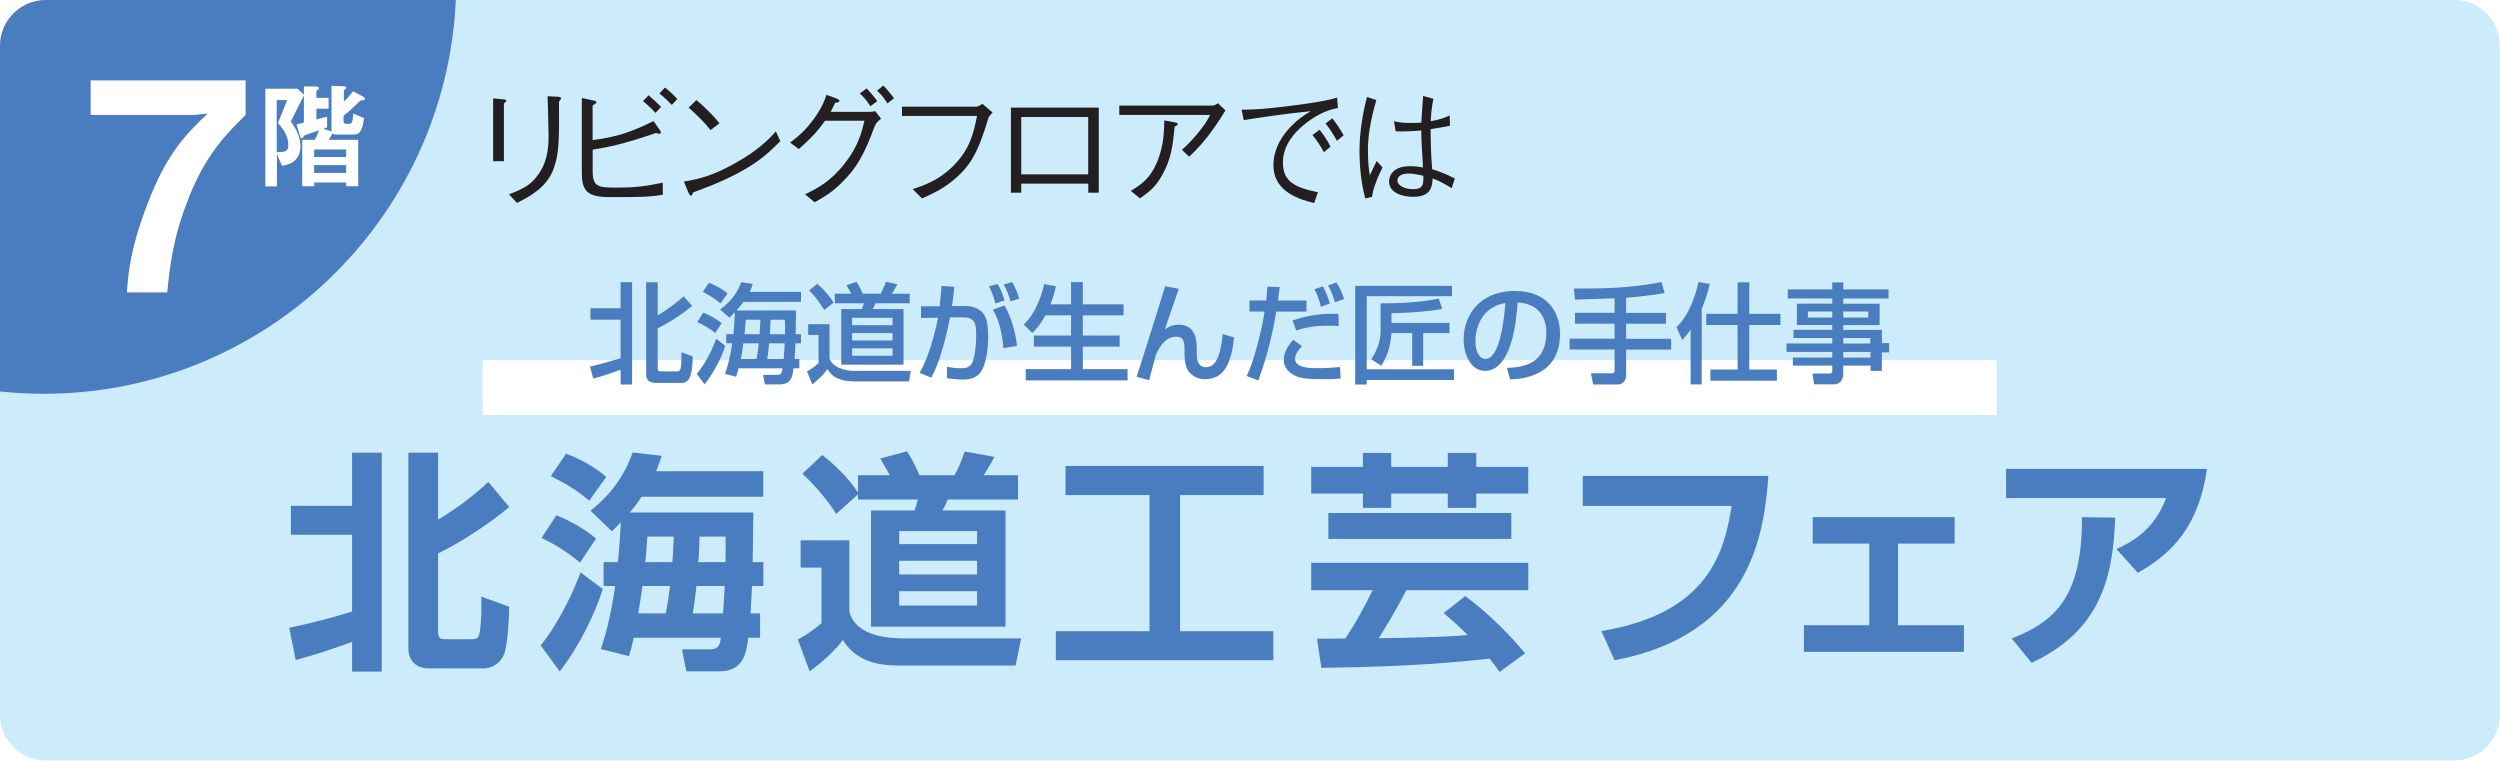 <svg viewBox="0 0 334.08 101.63" xmlns="http://www.w3.org/2000/svg" xmlns:xlink="http://www.w3.org/1999/xlink"><filter id="a" filterUnits="userSpaceOnUse" height="31.22" width="258.02" x="36.9" y="58.56"><feOffset dx="1.75" dy="1.75"/><feGaussianBlur result="blur" stdDeviation="0"/><feFlood flood-color="#fff"/><feComposite in2="blur" operator="in"/><feComposite in="SourceGraphic"/></filter><path d="m327.99 0h-267.07c-1.33 29.29-25.49 52.63-55.11 52.63-1.96 0-3.9-.11-5.81-.31v43.21c0 3.35 2.74 6.09 6.09 6.09h321.89c3.35 0 6.09-2.74 6.09-6.09v-89.44c0-3.35-2.74-6.09-6.09-6.09z" fill="#ccecfc"/><path d="m67.31 13.28c.14 0 .35.05.35.18 0 .09-.02.12-.32.37v7.71h-1.44v-8.4l1.4.14zm.7 12.69c2.04-.78 2.82-1.31 3.53-2.15 1.03-1.21 1.77-2.75 1.77-5.53 0-.53-.05-2.91-.07-3.39-.02-.55-.02-.64-.07-2.04l1.44.07c.07.02.37.04.37.21 0 .07-.04.11-.28.46.02 5.07.04 6.81-.69 8.87-.9 2.59-3.24 3.79-4.93 4.65l-1.06-1.15z" fill="#231f20"/><path d="m79.19 22.78c0 2.13.69 2.29 3 2.29 3.1 0 4.1-.21 6.38-.66v1.61c-1.9.32-3.12.32-7.11.32-3.16 0-3.71-.96-3.71-3.37v-9.88l1.47.32c.25.05.48.12.48.27 0 .09-.05.12-.51.43v4.61c3.28-.41 5.27-1.12 8.14-2.54l.87 1.24c.04.05.11.18.11.28 0 .14-.09.18-.21.18-.04 0-.37-.09-.44-.11-4.4 1.52-6.45 1.9-8.46 2.23v2.77zm8.41-7.69c-.39-.44-1.08-1.1-1.67-1.58l.74-.78c.5.41 1.17 1.03 1.67 1.56l-.75.8zm2.18-1.07c-.37-.39-1.05-1.06-1.67-1.52l.75-.8c.62.46 1.37 1.21 1.65 1.52z" fill="#231f20"/><path d="m104.28 18.86c-1.99 1.99-4.15 4.15-11.63 6.84-.02.04-.21.46-.32.46-.14 0-.23-.21-.34-.44l-.6-1.45c1.76-.32 3.69-.66 6.95-2.52 3.08-1.74 4.33-3.09 5.34-4.18zm-9.32-1.47c-.87-1.1-1.88-2.07-2.93-3.01l1.03-1.01c.55.46 2.06 1.79 3.08 3.1l-1.19.92z" fill="#231f20"/><path d="m116.27 14.94c.25 0 .34-.02.69-.09l.78 1.01c-.62.46-.75.76-.87 1.06-1.44 3.85-2.38 5.51-4.42 7.52-1.17 1.17-2.06 1.72-3.58 2.59l-1.29-1.06c1.54-.76 3.39-1.67 5.28-4.1 1.83-2.3 2.29-4.2 2.66-5.74h-5.27c-.78 1.1-1.58 2.11-3.51 3.79l-1.15-.87c.97-.74 2.04-1.58 3.24-3.26 1.05-1.47 1.37-2.41 1.61-3.12l1.37.5c.27.09.36.25.36.34 0 .14-.25.18-.57.23-.3.64-.41.85-.6 1.21h5.27zm-.46-3.13c.44.46.97 1.08 1.42 1.7l-.92.69c-.21-.35-.71-1.12-1.42-1.7zm2.22-.38c.55.53 1.13 1.29 1.44 1.7l-.89.69c-.28-.51-.76-1.15-1.38-1.7z" fill="#231f20"/><path d="m120.53 15.49v-1.24h9.98c.14 0 .48-.18.78-.37l1.35 1.15c-.46.51-.51.57-.6.87-1.38 4.68-2.5 6.47-4.88 8.37-1.28 1.01-2.34 1.52-3.95 2.25l-1.24-1.24c1.47-.5 3.39-1.13 5.34-3.03 2.36-2.31 2.84-4.65 3.25-6.76h-10.02z" fill="#231f20"/><path d="m136.47 24.54v1.21h-1.38v-11.37h11.74v11.37h-1.4v-1.21h-8.95zm8.95-8.9h-8.95v7.66h8.95z" fill="#231f20"/><path d="m149.57 15.35v-1.24h12.52c.11 0 .41-.12.66-.32l1.01.96c-1.37 2.25-2.91 4.42-4.86 6.19l-.96-.92c.41-.35.94-.82 2-2.07 1.13-1.35 1.42-1.92 1.77-2.59h-12.15zm1.53 10.16c1.47-.9 2.7-1.7 3.67-4.22.74-1.99.78-3.72.82-5.2l1.52.28c.18.04.27.12.27.21 0 .11-.04.14-.41.35-.25 2.57-.44 4.36-1.77 6.65-.76 1.28-1.35 1.86-2.86 2.93l-1.24-1.01z" fill="#231f20"/><path d="m165.89 14.66c1.54-.02 2.82-.04 6.67-.53 3.95-.51 4.88-.74 6.12-1.08l.11 1.38c-1.72.3-3.24 1.17-4.57 2.27-1.08.89-2.78 2.61-2.78 5s1.31 3.32 4.68 3.99l-.51 1.44c-1.63-.41-5.44-1.35-5.44-5.04 0-2.39 1.37-4.24 2.5-5.35.82-.82 1.47-1.26 2.48-1.88-2.75.25-7.02.87-8.95 1.19l-.28-1.38zm10.44 2.68c.76.9 1.31 1.95 1.47 2.27l-.89.73c-.41-.85-1.17-1.86-1.52-2.3l.94-.69zm1.7-1.53c.64.78 1.21 1.68 1.52 2.27l-.89.74c-.41-.78-1.12-1.83-1.52-2.32z" fill="#231f20"/><path d="m182.45 26.52c-.6-2.09-.78-4.68-.78-6.22 0-2.48.37-4.95 1.01-7.34l1.24.41c-.87 3.03-1.12 4.93-1.12 6.81 0 1.6.12 2.36.25 3.26.14-.3.8-1.67.92-1.93l.78.87c-.18.37-.46.9-.82 1.83-.46 1.21-.5 1.56-.57 2.09l-.92.23zm11.54-1.38c-1.35-.83-1.93-1.06-2.54-1.29-.07 1.1-.21 2.45-2.62 2.45-1.26 0-3.21-.44-3.21-2.07 0-.92.73-2.02 2.77-2.02.58 0 1.21.05 1.77.18-.2-3.39-.23-3.78-.23-4.95-1.29.12-2.71.14-3.42.11l-.23-1.35c.66.14 1.06.23 2.22.23.71 0 1.05-.02 1.44-.04.04-.85.14-2.38.23-3.56l1.38.37c-.27 1.21-.34 2.57-.37 3 1.4-.25 2.02-.53 2.54-.78l.05 1.38c-.62.12-1.29.27-2.59.46 0 1.28.02 3.09.2 5.35.89.28 1.72.57 3.03 1.24l-.41 1.29zm-5.76-1.95c-1.33 0-1.49.67-1.49.92 0 .73 1.03 1.17 2.13 1.17 1.35 0 1.37-.74 1.33-1.79-.83-.2-1.54-.3-1.97-.3z" fill="#231f20"/><path d="m60.92 0h-54.83c-3.35 0-6.09 2.74-6.09 6.09v46.23c1.91.2 3.84.31 5.81.31 29.62 0 53.78-23.34 55.11-52.63z" fill="#497dbf"/><path d="m25.26 26.35c-2.21 5.51-2.56 9.35-2.91 12.72h-5.39c.19-2.6.43-5.74 2.68-11.64 2.64-6.98 5.2-9.46 8.11-12.26l-1.75.19h-13.89v-4.62h20.71v4.62c-2.37 2.33-5.24 5.12-7.56 10.98z" fill="#fff"/><path d="m48.51 13.39c-.29.03-.33.03-.43.12-.73.74-1.3 1.26-2.17 1.97v.56c0 .25.02.51.34.51h.42c.47 0 .5-.65.51-1.38l1.47.61c-.28 2.14-.82 2.2-1.47 2.2h-2.23c-.36 0-.45-.11-.51-.17-.25.45-.28.51-.5.87h3.93v6.21h-1.6v-.51h-4.28v.51h-1.6v-6.21h1.68c.22-.39.37-.73.57-1.27-.92.33-1.26.43-1.83.64-.09.03-.16.05-.23.2-.08.14-.14.23-.26.23-.14 0-.23-.29-.29-.5l-.4-1.35c.14-.03.82-.2.98-.25v-3.62l-1.75 3.48c.73.96 1.29 2.08 1.29 3.29 0 2.17-1.72 2.5-2.47 2.62l-.67-1.55v4.31h-1.55v-13.05h4.31l.84.78v-1.09h1.51c.15 0 .5.03.5.22 0 .06-.03.14-.11.2-.19.14-.23.19-.23.26v.85h1.63v1.44h-1.63v1.44c.76-.2.85-.22 1.43-.37v1.43l-.51.19 1.13.36c-.02-.06-.03-.12-.03-.25v-5.85l1.52.05c.4.02.45.09.45.2 0 .09-.08.16-.12.19-.14.12-.2.17-.2.29v1.38c.36-.33.68-.67 1.24-1.38l1.29.68c.08.05.29.19.29.33 0 .16-.12.17-.22.17zm-11.37 3.05 1.24-3.07h-1.4v6.97c1.13 0 1.55-.12 1.55-.92 0-1.15-.56-2.09-1.4-2.98zm9.12 3.53h-4.28v1.01h4.28zm0 2.1h-4.28v1.04h4.28z" fill="#fff"/><g fill="#497dbf" filter="url(#a)"><path d="m36.9 82.14c2.82-.59 5.64-1.3 8.4-2.17v-10.26h-8.18v-3.87h8.18v-7.1h3.97v29.26h-3.97v-3.97c-2.48.9-4.99 1.74-7.53 2.42zm15.92-23.4h3.97v8.96c2.91-1.8 4.56-3.07 6.72-5.05l2.79 3.35c-2.45 2.08-6.45 4.74-9.51 6.2v10.51c0 .77.31.96.93.96h3.53c.81 0 .99-.16 1.15-1.18.19-1.46.22-3.16.15-4.52l3.75 1.36c-.03 1.52-.19 5.02-.68 6.32-.53 1.33-1.7 1.92-2.76 1.92h-7.25c-2.29 0-2.79-1.64-2.79-2.63v-26.19z"/><path d="m78.8 76.97c-1.02 3.28-3.22 7.78-5.76 11l-2.54-3.47c2.76-3.41 4.65-7.93 5.33-9.76zm-6.2-9.86c1.12.46 3.25 1.39 5.3 3.1l-2.14 3.22c-1.74-1.43-3.07-2.29-5.14-3.29l1.98-3.04zm1.3-8.24c1.3.5 3.5 1.49 5.36 3.1l-2.26 3.19c-1.18-.99-2.45-1.95-5.14-3.28zm6.92 14.5c.19-1.7.34-4.18.4-5.33-.74.74-.81.84-1.21 1.21l-2.85-2.76c1.08-.87 4-3.16 5.64-7.78l3.87.46c-.19.56-.31.99-.74 2.05h14.32v3.41h-16.27c-.37.59-.84 1.24-1.58 2.11h16.52c0 .96-.09 5.58-.09 6.63h1.43v3.19h-1.52c-.09 2.17-.16 3.16-.19 3.66h1.27v3.25h-1.58c-.25 1.95-.56 4.49-3.87 4.49h-4.4l-.59-2.94h3.78c1.18 0 1.3-.71 1.43-1.55h-11.65c-.31 1.39-.43 1.8-.65 2.45l-3.75-.93c.43-1.27 1.24-3.78 1.92-8.43h-1.55v-3.19h1.92zm6.38 6.85c.12-.5.31-1.49.59-3.66h-3.69c-.03.28-.25 1.8-.56 3.66zm-2.45-10.26c-.09 1.43-.15 2.54-.28 3.41h3.63c.15-2.01.15-2.94.19-3.41h-3.53zm6.57 6.6c-.16 1.27-.28 2.48-.5 3.66h4.06c.03-.56.22-3.63.22-3.66zm.41-6.6c-.03 1.77-.12 2.7-.16 3.41h3.63c.03-1.61.03-2.39 0-3.41z"/><path d="m105.24 70.46h6.51v9.54c.96 3.56 5.92 3.56 7.53 3.56h15.43l-.74 3.63h-14.88c-2.54 0-6.04 0-8.21-3.41-1.43 1.92-3.53 3.53-4.43 4.18l-1.58-4.25c.84-.43 2.36-1.43 3.16-2.2v-7.41h-2.79v-3.66zm7.66-6.14-2.91 2.6c-1.02-1.64-2.76-3.78-4.52-5.36l2.67-2.51c.84.68 3.07 2.45 4.77 5.02v-2.32h4.25c-.43-.74-1.05-1.86-1.27-2.23l3.56-.96c.37.56.81 1.24 1.67 3.19h4.68c.5-.84 1.05-2.2 1.36-3.16l3.97.71c-.4.81-1.08 1.92-1.43 2.45h4.59v3.25h-9.39c-.19.5-.43.96-.71 1.46h8.43v15.53h-17.97v-15.53h5.79c.22-.5.37-1.02.46-1.46h-8zm5.51 4.9v1.74h10.41v-1.74zm0 3.97v1.83h10.41v-1.83zm0 4.06v1.92h10.41v-1.92z"/><path d="m140.64 60.51h26.47v3.9h-11.16v18.19h12.46v3.87h-29.07v-3.87h12.52v-18.19h-11.22z"/><path d="m180.38 58.78h3.78v1.86h7.56v-1.86h3.81v1.86h6.94v3.56h-6.94v1.92h-3.81v-1.92h-7.56v1.92h-3.78v-1.92h-6.91v-3.56h6.91zm18.25 29.25c-.53-.74-.84-1.18-1.33-1.77-7.72.9-15.93 1.15-22.47 1.24l-.59-3.9c.53 0 3.19 0 3.78-.03 1.49-2.17 2.82-4.74 3.66-6.45h-8.21v-3.66h29.01v3.66h-16.3c-1.83 3.53-3.16 5.58-3.69 6.42 3.47-.06 8.46-.12 11.9-.43-.99-1.02-1.95-1.83-3.22-2.94l2.88-2.26c2.73 1.98 5.83 4.99 8 7.65l-3.41 2.48zm1.58-21.23v3.47h-24.45v-3.47z"/><path d="m234.56 61.84c-.56 7.87-2.39 21.2-20.55 24.64l-1.77-3.9c14.6-2.39 16.46-10.91 17.42-16.73h-19.9v-4h24.79z"/><path d="m259.45 67.36v3.53h-7.56v10.91h8.8v3.56h-21.38v-3.56h8.74v-10.91h-7.56v-3.53h18.97z"/><path d="m293.17 60.91c-1.05 7.44-4.49 11.25-9.24 13.88l-2.85-3.16c2.26-1.05 5.08-2.67 6.63-6.82h-21.38v-3.9zm-26.09 22.66c5.86-2.29 9.42-5.61 9.39-16.21l4.43.06c-.25 8.8-2.51 15.37-11.16 19.4l-2.67-3.25z"/></g><path d="m64.49 48.13h202.34v7.34h-202.34z" fill="#fff"/><g fill="#497dbf"><path d="m78.84 48.99c1.41-.31 3.53-.95 4.09-1.12v-5.15h-4.03v-1.53h4.03v-3.48h1.54v13.68h-1.54v-1.98c-1.56.57-2.14.77-3.65 1.18l-.44-1.61zm7.51-11.27h1.54v4.41c1.37-.76 2.69-1.83 3.46-2.53l1.15 1.27c-.96.79-2.33 1.85-4.61 3v5.31c0 .45.23.45.51.45h1.99c.51 0 .71 0 .67-2.57l1.51.58c-.06 1.93-.17 3.53-1.51 3.53h-3.42c-.26 0-1.29 0-1.29-1.13v-12.3z"/><path d="m96.91 46.21c-.63 2.09-1.85 3.98-2.75 5.16l-1.05-1.4c1.57-1.89 2.41-4.17 2.6-4.7l1.19.93zm-2.94-4.43c.92.36 1.67.8 2.47 1.38l-.86 1.34c-.83-.64-1.32-.95-2.4-1.47zm.76-3.99c.51.17 1.85.81 2.49 1.44l-.93 1.31c-.77-.65-1.8-1.25-2.38-1.54l.83-1.21zm3.28 6.87c.1-1 .16-1.88.2-2.95-.19.2-.31.33-.74.74l-1.24-1.09c1.34-1.02 2.24-2.06 2.82-3.65l1.54.23c-.1.32-.17.58-.41 1.06h6.86v1.34h-7.69c-.16.22-.36.49-.95 1.15h7.97c-.01.33-.03 1.98-.04 3.17h.71v1.22h-.74c-.01.31-.04.99-.13 2.09h.65v1.25h-.79c-.12 1.06-.23 2.15-1.92 2.15h-1.89l-.25-1.28h1.89c.61 0 .65-.36.71-.87h-5.89c-.06.32-.13.55-.31 1.13l-1.48-.39c.22-.63.64-1.86.96-4.09h-.8v-1.22h.93zm3.09 3.31c.17-.93.25-1.61.29-2.09h-2.06c-.12.8-.15 1.09-.33 2.09h2.11zm.4-3.31c.06-.89.09-1.53.12-1.93h-1.95c-.06.68-.1 1.24-.19 1.93zm3.23 3.31c.09-1.13.13-1.95.13-2.09h-2.08c-.1 1.16-.2 1.77-.25 2.09zm.18-3.31c.01-.92 0-1.37-.03-1.93h-1.91c-.01.55-.06 1.37-.1 1.93z"/><path d="m108 43.32h2.85v4.57c.38 1.18 2.02 1.67 3.24 1.67h7.63l-.25 1.41h-7.24c-2.68 0-3.37-1.15-3.66-1.66-.61.96-1.72 1.8-2.02 2.05l-.71-1.72c.07-.03 1.03-.6 1.54-1.11v-3.77h-1.38v-1.45zm1.21-5.4c.73.63 1.76 1.74 2.18 2.52l-1.24.99c-.73-1.16-1.22-1.82-2.02-2.62zm12.36 2.61h-4.57c-.12.26-.23.51-.39.77h4.13v7.43h-8.32v-7.43h2.76c.13-.31.22-.64.25-.77h-3.87v-1.29h2.2c-.22-.38-.58-1.03-.65-1.13l1.35-.44c.39.61.68 1.21.84 1.57h2.38c.25-.45.54-1.08.71-1.58l1.54.32c-.12.22-.19.35-.74 1.27h2.37v1.29zm-7.7 1.94v.99h5.4v-.99zm0 2.04v.99h5.4v-.99zm0 2.04v.99h5.4v-.99z"/><path d="m127.53 38.32c-.15 1.38-.22 2.01-.31 2.57h1.75c1.05 0 1.82.39 2.22.77.48.45.86 1.21.86 3.34 0 .29 0 2.94-.84 4.48-.67 1.24-2.05 1.24-2.47 1.24-.8 0-1.73-.12-2.2-.17v-1.54c.25.04.93.2 1.88.2.47 0 1.25 0 1.58-.93.45-1.29.45-3.3.45-3.49 0-1.61-.17-2.4-1.82-2.38h-1.66c-.54 2.65-1.37 6.01-2.52 8.06l-1.56-.64c1.61-2.81 2.4-7.04 2.46-7.37l-2.27.03v-1.56h2.5c.17-1.76.19-1.96.25-2.72l1.69.12zm5.49 2.24c-.35-1.28-.6-1.82-.86-2.3l1.15-.31c.39.63.74 1.48.93 2.2zm1.06 5.96c-.1-1.56-.49-3.65-1.4-5.13l1.54-.57c.97 1.58 1.51 3.78 1.69 5.41zm.96-6.26c-.19-.74-.57-1.63-.9-2.24l1.12-.33c.39.67.67 1.35.95 2.21l-1.16.36z"/><path d="m139.69 42.15c-.68 1.29-1.32 1.93-1.75 2.34l-1.13-1.12c.58-.58 1.93-1.96 2.73-5.4l1.57.29c-.13.55-.33 1.43-.74 2.41h2.76v-2.97h1.57v2.97h5.44v1.47h-5.44v2.7h4.92v1.48h-4.92v3.01h5.98v1.5h-13.61v-1.5h6.06v-3.01h-4.97v-1.48h4.97v-2.7h-3.45z"/><path d="m157.53 38.58c-.29.87-1.63 4.67-1.88 5.45.32-.23.89-.64 1.88-.64 2.34 0 2.4 2.25 2.4 3.3v.63c0 .42 0 1.75 1.24 1.75 1.16 0 1.92-1.22 2.22-4.42l1.53.45c-.39 3.43-1.27 5.57-3.94 5.57-1.19 0-2.12-.73-2.44-1.58-.2-.54-.25-1.41-.25-1.73v-.49c0-.93 0-1.88-1.09-1.88-1.64 0-2.47 1.77-2.78 2.59-.03.07-.76 2.85-.86 3.24l-1.67-.48c1.13-3.43 3.17-10.02 3.81-12.08l1.83.33z"/><path d="m171.01 38.37c-.06.48-.12.99-.23 1.79h3.81v1.48h-4.04c-.71 4.35-1.73 7.33-2.39 9.2l-1.56-.6c.45-.96.87-2.01 1.53-4.51.42-1.6.67-2.91.86-4.1h-2.02v-1.48h2.23c.1-.84.15-1.4.17-1.85l1.64.06zm2.99 7.87c-.84.86-.93 1.47-.93 1.69 0 1.27 2.02 1.27 3.02 1.27 1.18 0 1.88-.06 2.98-.15l.09 1.53c-.51.04-1.08.09-2.49.09-2.22 0-2.98-.17-3.61-.47-.89-.41-1.51-1.15-1.51-2.09 0-1.03.57-1.95 1.27-2.7l1.18.84zm4.91-2.69c-.42-.01-.81-.03-1.4-.03-1.58 0-2.73.15-4.3.64l-.48-1.34c1.7-.6 3.49-.89 5.29-.89.32 0 .54 0 .83.01l.06 1.6zm-2.4-2.56c-.13-.63-.51-1.74-.86-2.34l1.12-.39c.39.63.77 1.67.93 2.3l-1.19.44zm1.89-.6c-.36-1.12-.44-1.35-.93-2.24l1.12-.41c.7 1.12.9 1.83 1.02 2.21z"/><path d="m181.1 38.2h12.93v1.38h-11.39v9.77h11.66v1.43h-11.66v.61h-1.54zm11.63 3.08c-1.89.35-4.03.51-6.78.58v1.29h7.75v1.37h-3.52v4.36h-1.47v-4.36h-2.76c-.15 1.63-.45 2.91-1.37 4.36l-1.34-.87c.99-1.5 1.25-2.79 1.25-3.69v-3.78c2.44.01 5.41-.13 7.78-.64l.45 1.38z"/><path d="m201.36 49.16c1.73-.07 5.28-.23 5.28-4.74 0-1.15-.39-3.8-3.82-4.01-.23 2.41-.48 5.02-1.58 7.1-.25.45-1.1 2.05-2.79 2.05-1.9 0-2.86-2.18-2.86-4.22 0-3.5 2.47-6.46 6.79-6.46 4.83 0 6.09 3.32 6.09 5.7 0 5.77-5.16 6.05-6.67 6.12l-.42-1.54zm-4.2-3.6c0 1.57.61 2.4 1.34 2.4 1.95 0 2.52-5.44 2.66-7.47-3.48.61-4 3.8-4 5.07z"/><path d="m215.76 39.86c-.76.03-4.46.17-5.29.17l-.15-1.48c3.93.04 7.85-.07 11.71-.86l.42 1.47c-.9.15-2.47.41-5.15.63v2.02h5.32v1.45h-5.32v2.01h6.02v1.45h-6.02v3.34c0 1.29-1 1.32-1.12 1.32h-3.29l-.29-1.5h2.72c.19 0 .44 0 .44-.33v-2.84h-6.01v-1.45h6.01v-2.01h-5.29v-1.45h5.29v-1.95z"/><path d="m225.92 44.05c-.51.74-.79 1.02-1.12 1.37l-.77-1.7c1.69-1.6 2.52-4.16 2.95-6.05l1.5.28c-.13.55-.38 1.67-1.08 3.34v10.08h-1.48v-7.31zm6.28-6.32h1.56v4.2h4.16v1.5h-4.16v5.95h3.69v1.5h-8.89v-1.5h3.64v-5.95h-4.19v-1.5h4.19z"/><path d="m252.37 39.89h-6.05v.7h4.86v2.85h-4.86v.64h5.16v1.77h.97v1.24h-.97v2.47h-1.51v-.7h-3.65v1.06c0 .49-.2 1.44-1.27 1.44h-2.63l-.22-1.44h2.2c.42 0 .45-.15.45-.45v-.61h-5.26v-1.08h5.26v-.76h-6.11v-1.12h6.11v-.73h-5.19v-1.1h5.19v-.64h-4.73v-2.85h4.73v-.7h-5.95v-1.21h5.95v-.93h1.47v.93h6.05v1.21zm-10.78 1.73v.81h3.26v-.81zm4.73 0v.81h3.34v-.81zm0 3.56v.73h3.61v-.73zm0 1.85v.76h3.65v-.76z"/></g></svg>
